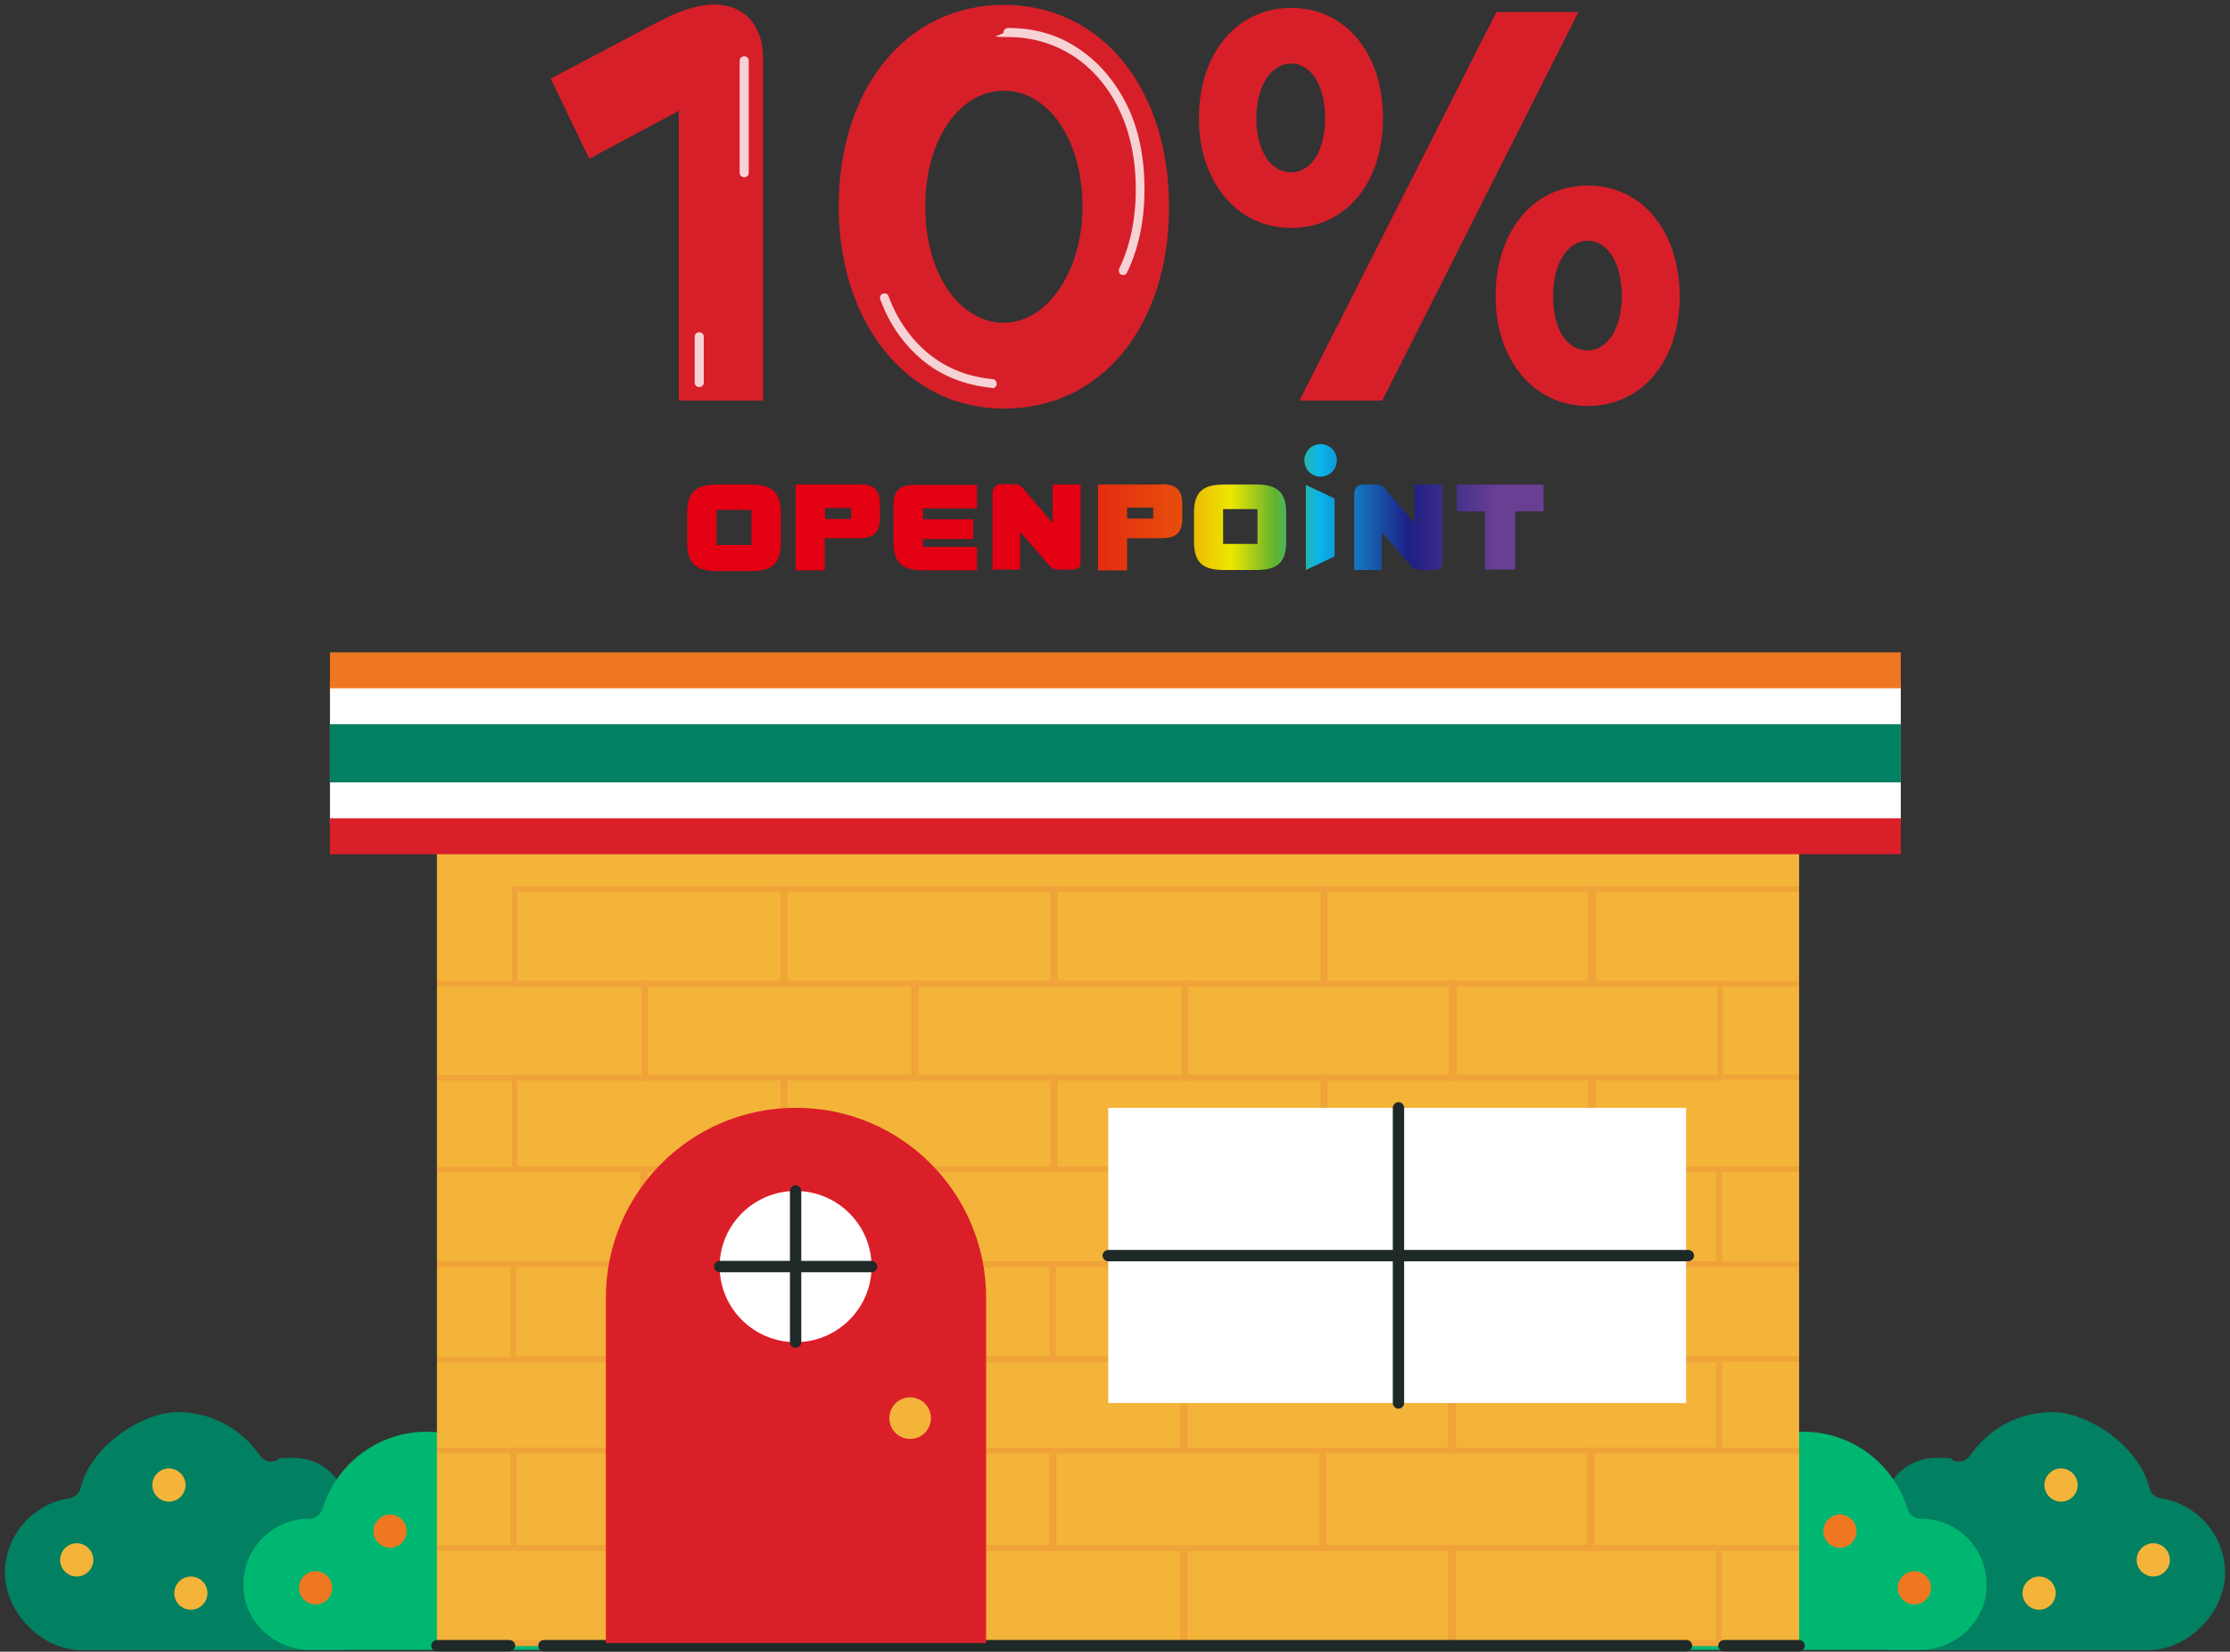 <?xml version="1.0" encoding="UTF-8"?>
<svg id="_圖層_1" xmlns="http://www.w3.org/2000/svg" version="1.1" xmlns:xlink="http://www.w3.org/1999/xlink" viewBox="0 0 590 437">
  <rect x="0" y="0" width="590" height="437" fill="#333333" stroke="none"/>
  <!-- Generator: Adobe Illustrator 29.0.1, SVG Export Plug-In . SVG Version: 2.1.0 Build 192)  -->
  <defs>
    <style>
      .st0 {
        fill: #00b771;
      }

      .st1 {
        fill: url(#_未命名漸層_6);
      }

      .st2 {
        fill: #fff;
      }

      .st3 {
        fill: url(#_未命名漸層);
      }

      .st4 {
        fill: url(#_未命名漸層_2);
      }

      .st5 {
        fill: none;
      }

      .st6 {
        fill: #f3b439;
      }

      .st7 {
        clip-path: url(#clippath-1);
      }

      .st8 {
        fill: url(#_未命名漸層_5);
      }

      .st9 {
        fill: #ef9b38;
      }

      .st10 {
        fill: url(#_未命名漸層_3);
      }

      .st11 {
        fill: #ed6845;
      }

      .st12 {
        fill: #028062;
      }

      .st13 {
        fill: #d71f29;
      }

      .st14 {
        fill: #ef7721;
      }

      .st15 {
        fill: #e30013;
      }

      .st16 {
        fill: #db1f29;
      }

      .st17 {
        opacity: .7;
      }

      .st18 {
        fill: #1f2927;
      }

      .st19 {
        clip-path: url(#clippath);
      }

      .st20 {
        opacity: .8;
      }

      .st21 {
        fill: url(#_未命名漸層_4);
      }
    </style>
    <clipPath id="clippath">
      <rect class="st5" x="-53" y="-51" width="695.8" height="487.9"/>
    </clipPath>
    <clipPath id="clippath-1">
      <path class="st5" d="M476,215.9H115.6v219.6h360.4v-219.6Z"/>
    </clipPath>
    <linearGradient id="_未命名漸層" data-name="未命名漸層" x1="290.5" y1="244" x2="407.8" y2="244" gradientTransform="translate(0 383.5) scale(1 -1)" gradientUnits="userSpaceOnUse">
      <stop offset="0" stop-color="#e30013"/>
      <stop offset="0" stop-color="#e30512"/>
      <stop offset="0" stop-color="#e31411"/>
      <stop offset="0" stop-color="#e52d0f"/>
      <stop offset=".2" stop-color="#e6500c"/>
      <stop offset=".2" stop-color="#e97d08"/>
      <stop offset=".2" stop-color="#ebb404"/>
      <stop offset=".3" stop-color="#eee600"/>
      <stop offset=".4" stop-color="#61b331"/>
      <stop offset=".5" stop-color="#0ab5eb"/>
      <stop offset=".7" stop-color="#1d2084"/>
      <stop offset=".9" stop-color="#683f92"/>
    </linearGradient>
    <linearGradient id="_未命名漸層_2" data-name="未命名漸層 2" x1="290.5" y1="244" x2="407.7" y2="244" gradientTransform="translate(0 383.5) scale(1 -1)" gradientUnits="userSpaceOnUse">
      <stop offset="0" stop-color="#e30013"/>
      <stop offset="0" stop-color="#e30512"/>
      <stop offset="0" stop-color="#e31411"/>
      <stop offset="0" stop-color="#e52d0f"/>
      <stop offset=".2" stop-color="#e6500c"/>
      <stop offset=".2" stop-color="#e97d08"/>
      <stop offset=".2" stop-color="#ebb404"/>
      <stop offset=".3" stop-color="#eee600"/>
      <stop offset=".4" stop-color="#61b331"/>
      <stop offset=".5" stop-color="#0ab5eb"/>
      <stop offset=".7" stop-color="#1d2084"/>
      <stop offset=".9" stop-color="#683f92"/>
    </linearGradient>
    <linearGradient id="_未命名漸層_3" data-name="未命名漸層 3" x1="290.5" y1="244.1" x2="407.7" y2="244.1" gradientTransform="translate(0 383.5) scale(1 -1)" gradientUnits="userSpaceOnUse">
      <stop offset="0" stop-color="#e30013"/>
      <stop offset="0" stop-color="#e30512"/>
      <stop offset="0" stop-color="#e31411"/>
      <stop offset="0" stop-color="#e52d0f"/>
      <stop offset=".2" stop-color="#e6500c"/>
      <stop offset=".2" stop-color="#e97d08"/>
      <stop offset=".2" stop-color="#ebb404"/>
      <stop offset=".3" stop-color="#eee600"/>
      <stop offset=".4" stop-color="#61b331"/>
      <stop offset=".5" stop-color="#0ab5eb"/>
      <stop offset=".7" stop-color="#1d2084"/>
      <stop offset=".9" stop-color="#683f92"/>
    </linearGradient>
    <linearGradient id="_未命名漸層_4" data-name="未命名漸層 4" x1="290.5" y1="244" x2="407.7" y2="244" gradientTransform="translate(0 383.5) scale(1 -1)" gradientUnits="userSpaceOnUse">
      <stop offset="0" stop-color="#e30013"/>
      <stop offset="0" stop-color="#e30512"/>
      <stop offset="0" stop-color="#e31411"/>
      <stop offset="0" stop-color="#e52d0f"/>
      <stop offset=".2" stop-color="#e6500c"/>
      <stop offset=".2" stop-color="#e97d08"/>
      <stop offset=".2" stop-color="#ebb404"/>
      <stop offset=".3" stop-color="#eee600"/>
      <stop offset=".4" stop-color="#61b331"/>
      <stop offset=".5" stop-color="#0ab5eb"/>
      <stop offset=".7" stop-color="#1d2084"/>
      <stop offset=".9" stop-color="#683f92"/>
    </linearGradient>
    <linearGradient id="_未命名漸層_5" data-name="未命名漸層 5" x1="290.5" y1="261.7" x2="407.7" y2="261.7" gradientTransform="translate(0 383.5) scale(1 -1)" gradientUnits="userSpaceOnUse">
      <stop offset="0" stop-color="#e30013"/>
      <stop offset="0" stop-color="#e30512"/>
      <stop offset="0" stop-color="#e31411"/>
      <stop offset="0" stop-color="#e52d0f"/>
      <stop offset=".2" stop-color="#e6500c"/>
      <stop offset=".2" stop-color="#e97d08"/>
      <stop offset=".2" stop-color="#ebb404"/>
      <stop offset=".3" stop-color="#eee600"/>
      <stop offset=".4" stop-color="#61b331"/>
      <stop offset=".5" stop-color="#0ab5eb"/>
      <stop offset=".7" stop-color="#1d2084"/>
      <stop offset=".9" stop-color="#683f92"/>
    </linearGradient>
    <linearGradient id="_未命名漸層_6" data-name="未命名漸層 6" x1="290.5" y1="244.1" x2="407.7" y2="244.1" gradientTransform="translate(0 383.5) scale(1 -1)" gradientUnits="userSpaceOnUse">
      <stop offset="0" stop-color="#e30013"/>
      <stop offset="0" stop-color="#e30512"/>
      <stop offset="0" stop-color="#e31411"/>
      <stop offset="0" stop-color="#e52d0f"/>
      <stop offset=".2" stop-color="#e6500c"/>
      <stop offset=".2" stop-color="#e97d08"/>
      <stop offset=".2" stop-color="#ebb404"/>
      <stop offset=".3" stop-color="#eee600"/>
      <stop offset=".4" stop-color="#61b331"/>
      <stop offset=".5" stop-color="#0ab5eb"/>
      <stop offset=".7" stop-color="#1d2084"/>
      <stop offset=".9" stop-color="#683f92"/>
    </linearGradient>
  </defs>
  <g class="st19">
    <g>
      <path class="st12" d="M93.5,396.5c-1.2-.2-2.2-1-2.7-2.2-2.2-5.1-7.2-8.6-13.1-8.6s-3.2.3-4.7.8c-1.6.5-3.3,0-4.2-1.4-4.8-6.9-12.7-11.5-21.8-11.5s-22.8,8.6-25.7,20.1c-.3,1.4-1.5,2.5-3,2.7-9.6,1.5-17,9.8-17,19.8s9.3,20.4,20.5,20.4h67.4c11.1,0,20.3-8.8,20.5-19.9.1-10-6.9-18.3-16.3-20.2"/>
      <path class="st6" d="M44.7,388.5c2.4,0,4.4,2,4.4,4.4s-2,4.4-4.4,4.4-4.4-2-4.4-4.4,2-4.4,4.4-4.4Z"/>
      <path class="st6" d="M50.5,417.1c2.4,0,4.4,2,4.4,4.4s-2,4.4-4.4,4.4-4.4-2-4.4-4.4,2-4.4,4.4-4.4Z"/>
      <path class="st6" d="M20.3,417.1c-2.4,0-4.4-2-4.4-4.4s2-4.4,4.4-4.4,4.4,2,4.4,4.4-2,4.4-4.4,4.4Z"/>
      <path class="st0" d="M158.7,403.9c.3-1.3.4-2.7.3-4.2-.5-7.3-6.4-13.1-13.6-13.5-2.8-.2-5.5.5-7.8,1.8-1.4.8-3.1.5-4.2-.6-5.2-5.3-12.5-8.6-20.5-8.6-13,0-24,8.6-27.6,20.5-.5,1.5-1.9,2.5-3.5,2.5h0c-9.7,0-17.5,7.9-17.4,17.6,0,9.5,8.1,17.1,17.6,17.1h68.7c8.8,0,16.2-7.1,16.2-15.9s-2.7-10.2-6.8-13.1c-1.2-.8-1.8-2.3-1.4-3.7"/>
      <path class="st14" d="M103.2,400.7c2.4,0,4.4,2,4.4,4.4s-2,4.4-4.4,4.4-4.4-2-4.4-4.4,2-4.4,4.4-4.4Z"/>
      <path class="st11" d="M122.1,418.6c2.4,0,4.4,2,4.4,4.4s-2,4.4-4.4,4.4-4.4-2-4.4-4.4,2-4.4,4.4-4.4Z"/>
      <path class="st11" d="M132.8,396.3c2.4,0,4.4,2,4.4,4.4s-2,4.4-4.4,4.4-4.4-2-4.4-4.4,2-4.4,4.4-4.4Z"/>
      <path class="st11" d="M152.9,415c2.4,0,4.4,2,4.4,4.4s-2,4.4-4.4,4.4-4.4-2-4.4-4.4,2-4.4,4.4-4.4Z"/>
      <path class="st14" d="M83.5,424.5c-2.4,0-4.4-2-4.4-4.4s2-4.4,4.4-4.4,4.4,2,4.4,4.4-2,4.4-4.4,4.4Z"/>
      <path class="st12" d="M496.5,396.5c1.2-.2,2.2-1,2.7-2.2,2.2-5.1,7.2-8.6,13.1-8.6s3.2.3,4.7.8c1.6.5,3.3,0,4.2-1.4,4.8-6.9,12.7-11.5,21.8-11.5s22.8,8.6,25.7,20.1c.3,1.4,1.5,2.5,3,2.7,9.6,1.5,17,9.8,17,19.8s-9.3,20.4-20.5,20.4h-67.4c-11.1,0-20.3-8.8-20.5-19.9,0-10,6.9-18.3,16.3-20.2"/>
      <path class="st6" d="M545.3,388.5c-2.4,0-4.4,2-4.4,4.4s2,4.4,4.4,4.4,4.4-2,4.4-4.4-2-4.4-4.4-4.4Z"/>
      <path class="st6" d="M539.5,417.1c-2.4,0-4.4,2-4.4,4.4s2,4.4,4.4,4.4,4.4-2,4.4-4.4-2-4.4-4.4-4.4Z"/>
      <path class="st6" d="M569.7,417.1c2.4,0,4.4-2,4.4-4.4s-2-4.4-4.4-4.4-4.4,2-4.4,4.4,2,4.4,4.4,4.4Z"/>
      <path class="st0" d="M431.3,403.9c-.3-1.3-.4-2.7-.3-4.2.5-7.3,6.4-13.1,13.6-13.5,2.9-.2,5.5.5,7.8,1.8,1.4.8,3.1.5,4.2-.6,5.2-5.3,12.5-8.6,20.5-8.6,13,0,24,8.6,27.6,20.5.5,1.5,1.9,2.5,3.5,2.5h0c9.7,0,17.5,7.9,17.4,17.6,0,9.5-8.1,17.1-17.6,17.1h-68.7c-8.8,0-16.2-7.1-16.2-15.9s2.7-10.2,6.8-13.1c1.2-.8,1.8-2.3,1.4-3.7"/>
      <path class="st14" d="M486.8,400.7c-2.4,0-4.4,2-4.4,4.4s2,4.4,4.4,4.4,4.4-2,4.4-4.4-2-4.4-4.4-4.4Z"/>
      <path class="st14" d="M467.9,418.6c-2.4,0-4.4,2-4.4,4.4s2,4.4,4.4,4.4,4.4-2,4.4-4.4-2-4.4-4.4-4.4Z"/>
      <path class="st11" d="M457.2,396.3c-2.4,0-4.4,2-4.4,4.4s2,4.4,4.4,4.4,4.4-2,4.4-4.4-2-4.4-4.4-4.4h0Z"/>
      <path class="st11" d="M437.1,415c-2.4,0-4.4,2-4.4,4.4s2,4.4,4.4,4.4,4.4-2,4.4-4.4-2-4.4-4.4-4.4Z"/>
      <path class="st14" d="M506.5,424.5c2.4,0,4.4-2,4.4-4.4s-2-4.4-4.4-4.4-4.4,2-4.4,4.4,2,4.4,4.4,4.4Z"/>
      <path class="st6" d="M476,215.9H115.6v219.6h360.4v-219.6Z"/>
      <g class="st7">
        <g class="st17">
          <g>
            <path class="st9" d="M171.1,285.9h-72.5v-26.4h72.5v26.4ZM100.1,284.4h69.6v-23.5h-69.6v23.5Z"/>
            <path class="st9" d="M242.5,285.9h-72.5v-26.4h72.5v26.4ZM171.5,284.4h69.6v-23.5h-69.6v23.5Z"/>
            <path class="st9" d="M314,285.9h-72.5v-26.4h72.5v26.4ZM243,284.4h69.6v-23.5h-69.6v23.5Z"/>
            <path class="st9" d="M385.5,285.9h-72.5v-26.4h72.5v26.4ZM314.4,284.4h69.6v-23.5h-69.6v23.5Z"/>
            <path class="st9" d="M455.8,285.9h-72.5v-26.4h72.5v26.4ZM384.8,284.4h69.6v-23.5h-69.6v23.5Z"/>
            <path class="st9" d="M207.9,310.1h-72.5v-25.8h72.5v25.8ZM136.9,308.6h69.6v-23h-69.6v23Z"/>
            <path class="st9" d="M279.4,310.1h-72.5v-25.8h72.5v25.8ZM208.3,308.6h69.6v-23h-69.6v23Z"/>
            <path class="st9" d="M350.8,310.1h-72.5v-25.8h72.5v25.8ZM279.8,308.6h69.6v-23h-69.6v23Z"/>
            <path class="st9" d="M422.2,310.1h-72.5v-25.8h72.5v25.8ZM351.2,308.6h69.6v-23h-69.6v23Z"/>
            <path class="st9" d="M492.6,310.1h-72.5v-25.8h72.5v25.8ZM421.6,308.6h69.6v-23h-69.6v23Z"/>
            <path class="st9" d="M207.9,261h-72.5v-26.5h72.5v26.5ZM136.9,259.5h69.6v-23.6h-69.6v23.6Z"/>
            <path class="st9" d="M279.4,261h-72.5v-26.5h72.5v26.5ZM208.3,259.5h69.6v-23.6h-69.6v23.6Z"/>
            <path class="st9" d="M350.8,261h-72.5v-26.5h72.5v26.5ZM279.8,259.5h69.6v-23.6h-69.6v23.6Z"/>
            <path class="st9" d="M422.3,261h-72.5v-26.5h72.5v26.5ZM351.2,259.5h69.6v-23.6h-69.6v23.6Z"/>
            <path class="st9" d="M492.6,261h-72.5v-26.5h72.5v26.5ZM421.6,259.5h69.6v-23.6h-69.6v23.6Z"/>
            <path class="st9" d="M207.6,360.3h-72.5v-26.5h72.5v26.5ZM136.5,358.8h69.6v-23.6h-69.6v23.6Z"/>
            <path class="st9" d="M279,360.3h-72.5v-26.5h72.5v26.5ZM208,358.8h69.6v-23.6h-69.6v23.6Z"/>
            <path class="st9" d="M350.5,360.3h-72.5v-26.5h72.5v26.5ZM279.4,358.8h69.6v-23.6h-69.6v23.6Z"/>
            <path class="st9" d="M421.9,360.3h-72.5v-26.5h72.5v26.5ZM350.9,358.8h69.6v-23.6h-69.6v23.6Z"/>
            <path class="st9" d="M492.3,360.3h-72.5v-26.5h72.5v26.5ZM421.3,358.8h69.6v-23.6h-69.6v23.6h0Z"/>
            <path class="st9" d="M207.6,410.3h-72.5v-27.3h72.5v27.3ZM136.6,408.8h69.6v-24.3h-69.6v24.3Z"/>
            <path class="st9" d="M279,410.3h-72.5v-27.3h72.5v27.3ZM208,408.8h69.6v-24.3h-69.6v24.3Z"/>
            <path class="st9" d="M350.5,410.3h-72.5v-27.3h72.5v27.3ZM279.5,408.8h69.6v-24.3h-69.6v24.3Z"/>
            <path class="st9" d="M421.9,410.3h-72.5v-27.3h72.5v27.3ZM350.9,408.8h69.6v-24.3h-69.6v24.3Z"/>
            <path class="st9" d="M492.3,410.3h-72.5v-27.3h72.5v27.3ZM421.3,408.8h69.6v-24.3h-69.6v24.3h0Z"/>
            <path class="st9" d="M170.9,335.2h-72.5v-26.5h72.5v26.5ZM99.8,333.7h69.6v-23.6h-69.6v23.6h0Z"/>
            <path class="st9" d="M242.3,335.2h-72.5v-26.5h72.5v26.5ZM171.3,333.7h69.6v-23.6h-69.6v23.6h0Z"/>
            <path class="st9" d="M313.8,335.2h-72.5v-26.5h72.5v26.5ZM242.7,333.7h69.6v-23.6h-69.6v23.6Z"/>
            <path class="st9" d="M385.2,335.2h-72.5v-26.5h72.5v26.5ZM314.2,333.7h69.6v-23.6h-69.6v23.6Z"/>
            <path class="st9" d="M455.6,335.2h-72.5v-26.5h72.5v26.5ZM384.5,333.7h69.6v-23.6h-69.6v23.6Z"/>
            <path class="st9" d="M170.9,384.5h-72.5v-25.4h72.5v25.4ZM99.8,383h69.6v-22.6h-69.6v22.6h0Z"/>
            <path class="st9" d="M242.3,384.5h-72.5v-25.4h72.5v25.4ZM171.3,383h69.6v-22.6h-69.6v22.6h0Z"/>
            <path class="st9" d="M313.8,384.5h-72.5v-25.4h72.5v25.4ZM242.7,383h69.6v-22.6h-69.6v22.6Z"/>
            <path class="st9" d="M385.2,384.5h-72.5v-25.4h72.5v25.4ZM314.2,383h69.6v-22.6h-69.6v22.6Z"/>
            <path class="st9" d="M455.6,384.5h-72.5v-25.4h72.5v25.4ZM384.5,383h69.6v-22.6h-69.6v22.6Z"/>
            <path class="st9" d="M170.9,435.4h-72.5v-26.5h72.5v26.5ZM99.8,433.9h69.6v-23.6h-69.6v23.6h0Z"/>
            <path class="st9" d="M242.3,435.4h-72.5v-26.5h72.5v26.5ZM171.3,433.9h69.6v-23.6h-69.6v23.6h0Z"/>
            <path class="st9" d="M313.8,435.4h-72.5v-26.5h72.5v26.5ZM242.7,433.9h69.6v-23.6h-69.6v23.6Z"/>
            <path class="st9" d="M385.2,435.4h-72.5v-26.5h72.5v26.5ZM314.2,433.9h69.6v-23.6h-69.6v23.6Z"/>
            <path class="st9" d="M455.6,435.4h-72.5v-26.5h72.5v26.5ZM384.5,433.9h69.6v-23.6h-69.6v23.6Z"/>
          </g>
        </g>
      </g>
      <path class="st18" d="M476,436.9h-19.9c-.8,0-1.5-.7-1.5-1.5s.7-1.5,1.5-1.5h19.9c.8,0,1.5.7,1.5,1.5s-.7,1.5-1.5,1.5Z"/>
      <path class="st18" d="M446.1,436.9H143.9c-.8,0-1.5-.7-1.5-1.5s.7-1.5,1.5-1.5h302.3c.8,0,1.5.7,1.5,1.5s-.7,1.5-1.5,1.5h0Z"/>
      <path class="st18" d="M134.8,436.9h-19.2c-.8,0-1.5-.7-1.5-1.5s.7-1.5,1.5-1.5h19.2c.8,0,1.5.7,1.5,1.5s-.7,1.5-1.5,1.5Z"/>
      <path class="st16" d="M210.4,293.1h.3c27.7,0,50.2,22.5,50.2,50.2v91.4h-100.6v-91.4c0-27.7,22.5-50.2,50.2-50.2h-.1Z"/>
      <path class="st6" d="M240.8,380.7c3,0,5.5-2.4,5.5-5.5s-2.5-5.5-5.5-5.5-5.5,2.4-5.5,5.5,2.5,5.5,5.5,5.5Z"/>
      <path class="st2" d="M230.6,335.1c0,11-9,20-20.1,20s-20.1-9-20.1-20,9-20,20.1-20,20.1,9,20.1,20Z"/>
      <path class="st18" d="M210.5,356.6c-.8,0-1.5-.7-1.5-1.5v-40c0-.8.7-1.5,1.5-1.5s1.5.7,1.5,1.5v40c0,.8-.7,1.5-1.5,1.5Z"/>
      <path class="st18" d="M230.6,336.6h-40.2c-.8,0-1.5-.7-1.5-1.5s.7-1.5,1.5-1.5h40.2c.8,0,1.5.7,1.5,1.5s-.7,1.5-1.5,1.5Z"/>
      <path class="st2" d="M446.1,293.1h-152.9v78.1h152.9v-78.1Z"/>
      <path class="st18" d="M446.7,333.7h-153.5c-.8,0-1.5-.7-1.5-1.5s.7-1.5,1.5-1.5h153.5c.8,0,1.5.7,1.5,1.5s-.7,1.5-1.5,1.5Z"/>
      <path class="st18" d="M370,372.7c-.8,0-1.5-.7-1.5-1.5v-78.1c0-.8.7-1.5,1.5-1.5s1.5.7,1.5,1.5v78.1c0,.8-.7,1.5-1.5,1.5Z"/>
      <path class="st2" d="M502.8,180.4H87.3v37.6h415.6v-37.6h-.1Z"/>
      <path class="st14" d="M502.8,172.6H87.3v9.5h415.6v-9.5h-.1Z"/>
      <path class="st12" d="M502.8,191.6H87.3v15.4h415.6v-15.4h-.1Z"/>
      <path class="st16" d="M502.8,216.5H87.3v9.5h415.6v-9.5h-.1Z"/>
      <path class="st13" d="M179.6,106V29.3c-.1,0-.3.2-.5.3l-23.2,12.4-10.2-21.2,28.4-15c4.9-2.6,10.2-4.6,14.8-4.6,7.8,0,13,5.2,13,14.4v90.4h-22.3Z"/>
      <path class="st13" d="M221.9,54.7c0-31,17.6-53.4,43.7-53.4s43.7,22.4,43.7,53.4-17.4,53.4-43.7,53.4-43.7-23.5-43.7-53.4ZM286.4,54.7c0-18-9.2-30.7-20.8-30.7s-20.8,12.7-20.8,30.7,9.3,30.7,20.8,30.7,20.8-13.7,20.8-30.7Z"/>
      <path class="st13" d="M317.2,31.3c0-16.9,9.8-29.2,24.4-29.2s24.3,12.2,24.3,29.2-9.8,29-24.3,29-24.4-12.4-24.4-29ZM350.6,31.3c0-8.6-3.7-14.5-9-14.5s-9.2,6-9.2,14.5,3.7,14.3,9.2,14.3,9-6.1,9-14.3ZM343.8,106L395.9,3.2h21.7l-51.9,102.8h-21.9ZM395.7,78.4c0-17,9.8-29.3,24.4-29.3s24.3,12.4,24.3,29.3-9.8,29-24.3,29-24.4-12.4-24.4-29ZM429.1,78.4c0-8.7-3.7-14.7-9-14.7s-9.2,5.9-9.2,14.7,3.7,14.3,9.2,14.3,9-6.3,9-14.3Z"/>
      <g class="st20">
        <path class="st2" d="M297.2,72.7c-.2,0-.4,0-.5,0-.6-.3-.8-1-.6-1.6,2.9-6,4.4-13.1,4.4-21s-1.5-15.1-4.4-21.1-6.9-10.7-12-14.1c-5.1-3.3-10.9-5.1-17.4-5.1s-1.2-.5-1.2-1.2.5-1.2,1.2-1.2c7,0,13.3,1.8,18.7,5.5,5.4,3.6,9.7,8.7,12.8,15,3.1,6.3,4.6,13.8,4.6,22.2s-1.6,15.7-4.6,22c-.2.4-.6.7-1.1.7h.1Z"/>
        <path class="st2" d="M262.4,102.6h-.1c-7-.7-13.1-3.1-18.1-7.2-5-4.1-8.9-9.6-11.3-16.2-.2-.6,0-1.3.7-1.5.6-.2,1.3,0,1.5.7,2.3,6.2,5.9,11.3,10.6,15.2,4.7,3.8,10.4,6.1,16.9,6.7.6,0,1.1.6,1.1,1.3s-.6,1.1-1.2,1.1h-.1Z"/>
        <path class="st2" d="M185,102.4c-.7,0-1.2-.5-1.2-1.2v-12.1c0-.7.5-1.2,1.2-1.2s1.2.5,1.2,1.2v12.1c0,.7-.5,1.2-1.2,1.2Z"/>
        <path class="st2" d="M196.9,46.9c-.7,0-1.2-.5-1.2-1.2v-29.6c0-.7.5-1.2,1.2-1.2s1.2.5,1.2,1.2v29.6c0,.7-.5,1.2-1.2,1.2Z"/>
      </g>
      <g>
        <g>
          <path class="st3" d="M307.3,128.2h-16.8v22.7h7.7v-8.5h9c3.8,0,5.6-1.3,5.6-5.3v-3.7c0-4-1.8-5.3-5.6-5.3h0ZM305.1,137.2h-6.9v-2.9h6.9v2.9Z"/>
          <path class="st4" d="M332.4,128.2h-8.6c-5.4,0-7.9,1.8-7.9,7.5v7.6c0,5.7,2.5,7.5,7.9,7.5h8.6c5.4,0,7.9-1.8,7.9-7.5v-7.6c0-5.6-2.5-7.5-7.9-7.5ZM332.7,143.9h-9.1v-9.2h9.1v9.2Z"/>
          <path class="st10" d="M381.5,128.2h-7.3v10.2l-8-9.4s-.4-.4-.8-.6c-.4-.2-1.2-.2-1.2-.2h-3.2s-1.2-.1-1.9.5c-.8.7-.8,1.8-.8,1.8v20.3h7.3v-10l7.8,9s.4.4.9.7,1.5.3,1.5.3h3.7s1.1,0,1.7-.6c.5-.6.4-1.5.4-1.5v-20.6h-.1Z"/>
          <polygon class="st21" points="345.5 150.8 353.1 147.2 353.1 131.9 345.5 128.3 345.5 150.8"/>
          <path class="st8" d="M349.4,117.5c-2.4,0-4.3,1.9-4.3,4.3s1.9,4.3,4.3,4.3,4.3-1.9,4.3-4.3-1.9-4.3-4.3-4.3Z"/>
          <polygon class="st1" points="408.4 128.2 400.9 128.2 392.9 128.2 385.4 128.2 385.4 135.3 392.9 135.3 392.9 150.7 400.9 150.7 400.9 142.8 400.9 135.7 400.9 135.3 408.4 135.3 408.4 128.2"/>
        </g>
        <g>
          <path class="st15" d="M227.3,128.2h-16.8v22.7h7.7v-8.5h9c3.8,0,5.6-1.3,5.6-5.3v-3.7c0-4-1.8-5.3-5.6-5.3h0ZM225.2,137.3h-6.9v-2.9h6.9v2.9Z"/>
          <path class="st15" d="M198.6,128.2h-8.8c-5.5,0-8,1.8-8,7.6v7.7c0,5.7,2.5,7.6,8,7.6h8.8c5.5,0,8-1.8,8-7.6v-7.7c0-5.7-2.5-7.6-8-7.6ZM198.8,144.2h-9.2v-9.3h9.2v9.3Z"/>
          <path class="st15" d="M285.8,128.2h-7.3v10.2l-8-9.4s-.4-.4-.8-.6c-.4-.2-1.2-.3-1.2-.3h-3.2s-1.2-.1-1.9.5c-.8.7-.8,1.8-.8,1.8v20.3h7.3v-10l7.8,9s.4.4.9.7,1.5.3,1.5.3h3.7s1.1,0,1.7-.6c.5-.6.4-1.5.4-1.5v-20.6.2Z"/>
          <path class="st15" d="M257.5,137.4h-13.3v-2.9h14.3v-6.2h-16.5c-3.8,0-5.6,1.3-5.6,5.3v9.8c0,5.7,2.5,7.5,8,7.5h14.1v-6.2h-14.3v-2.1h13.3v-5.2h0Z"/>
        </g>
      </g>
    </g>
  </g>
</svg>
